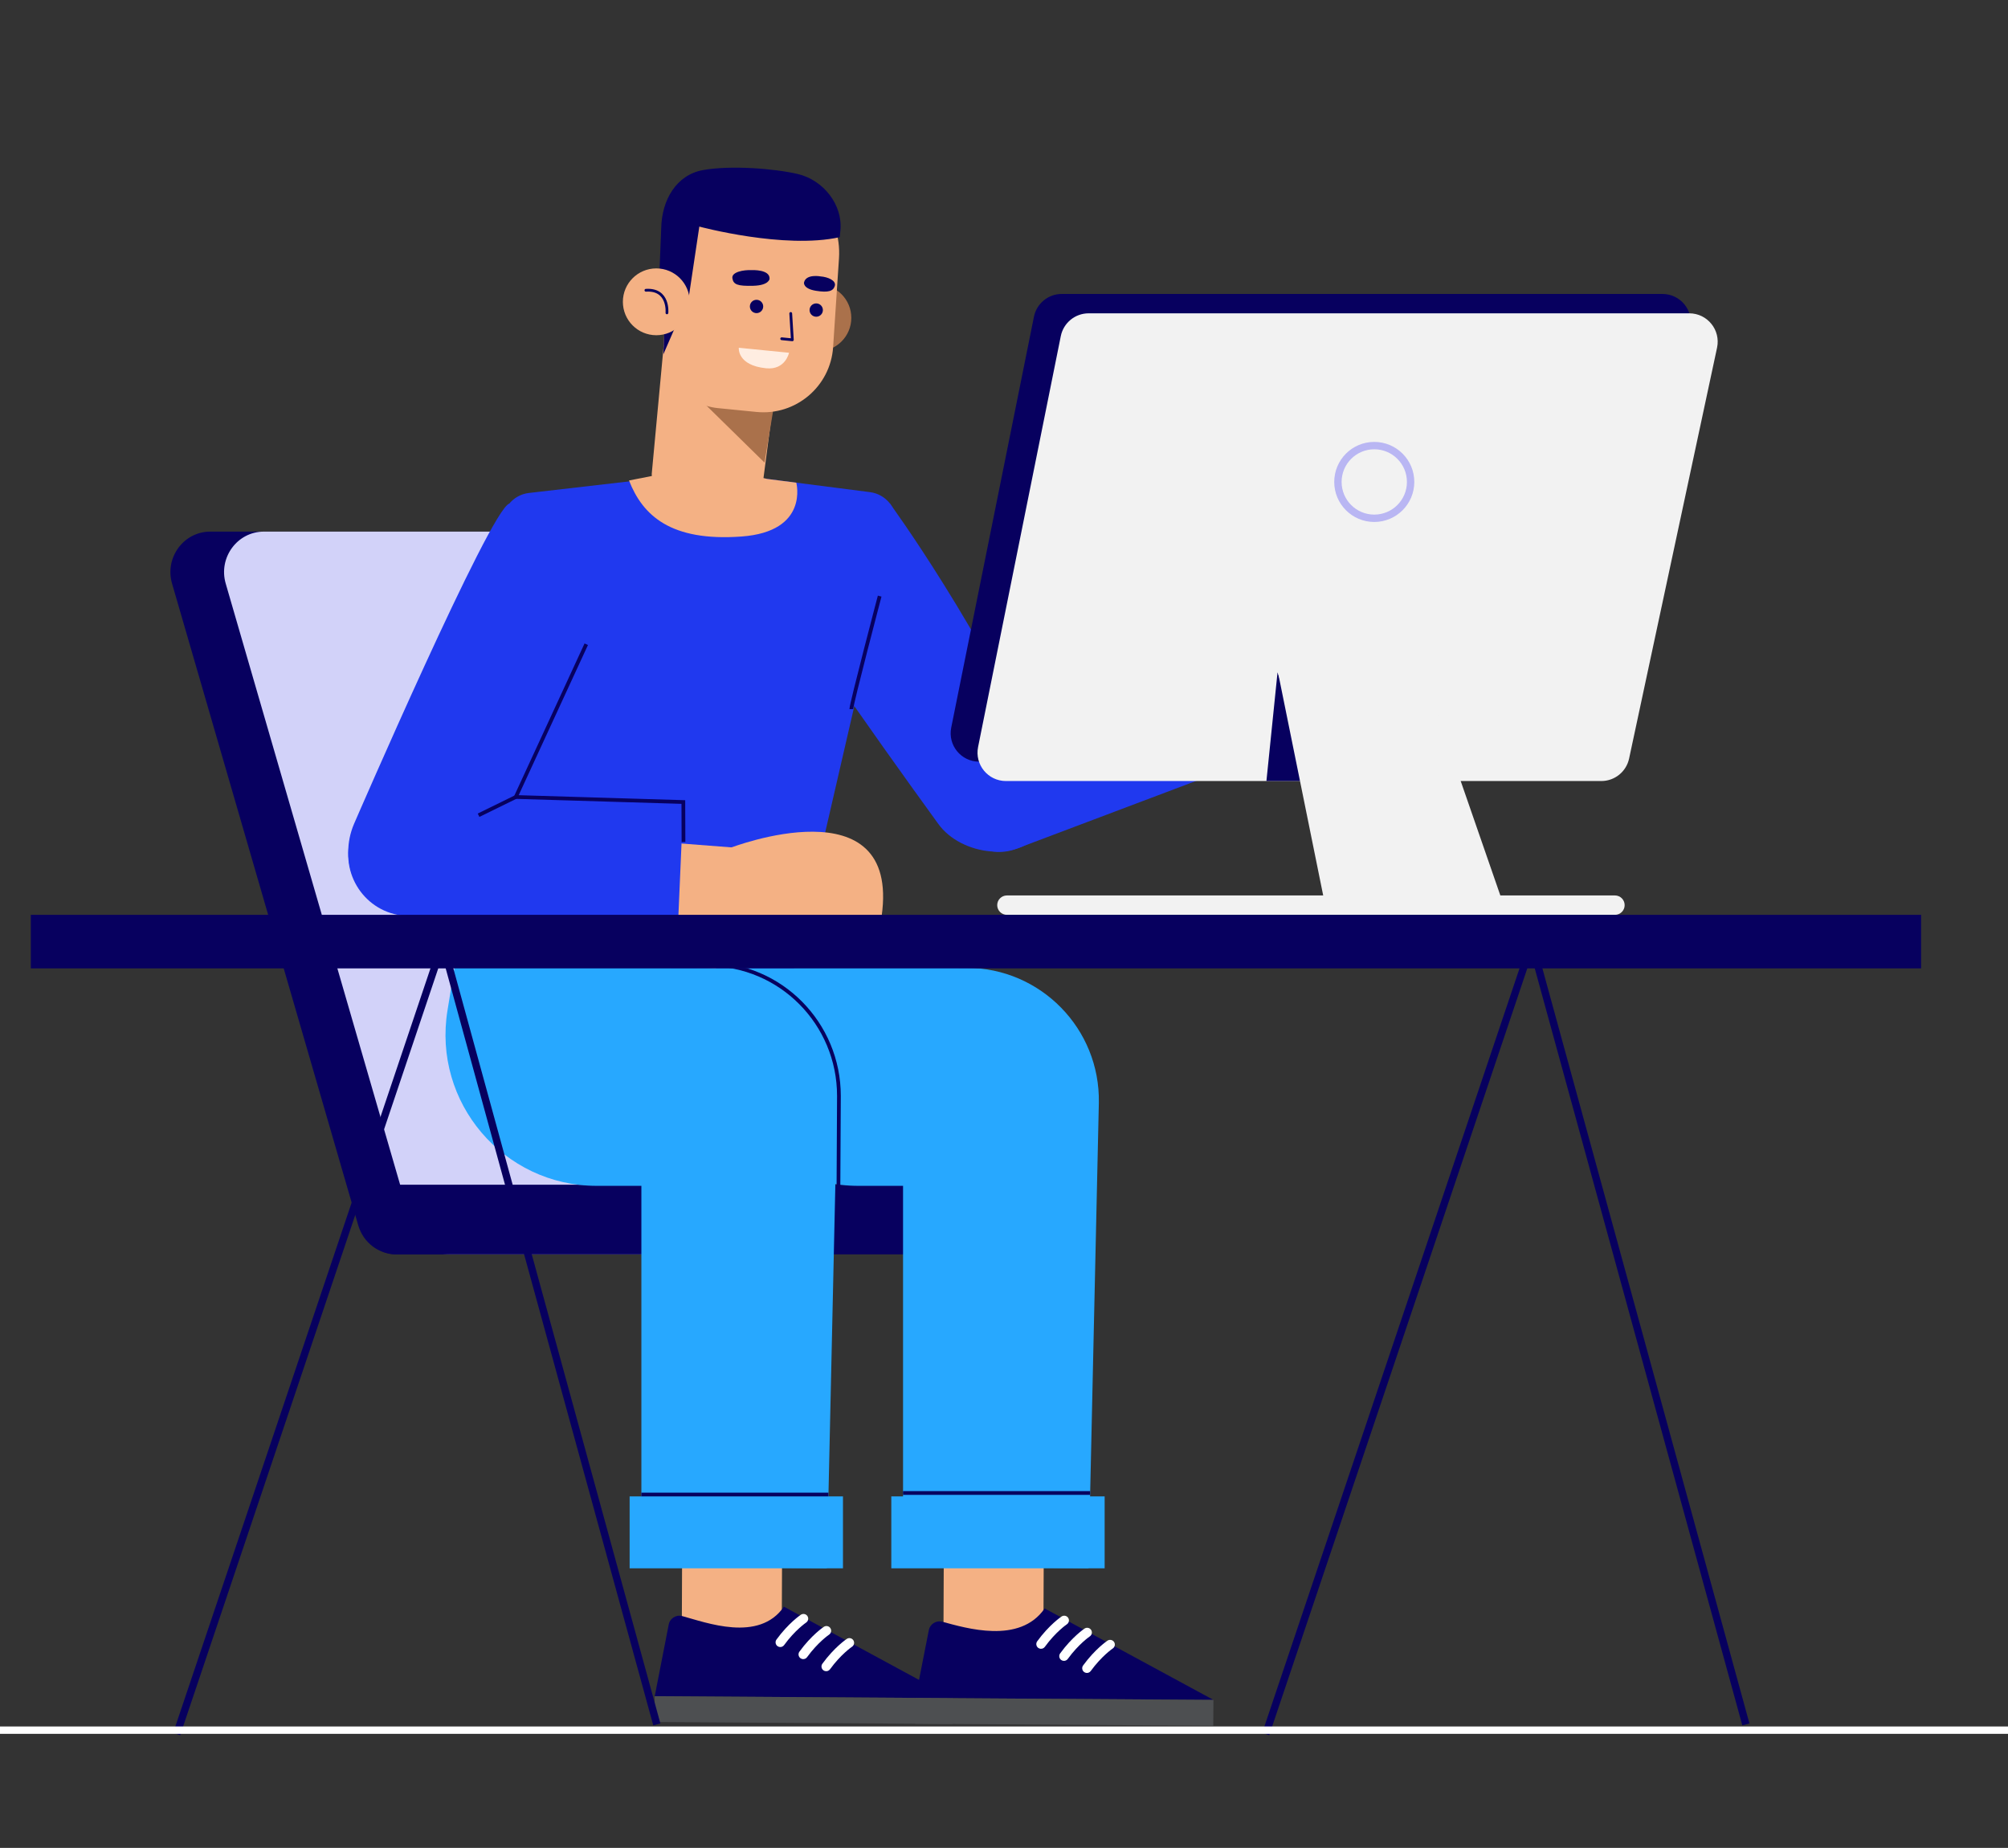 <?xml version="1.0" encoding="utf-8"?>
<!-- Generator: Adobe Illustrator 16.0.0, SVG Export Plug-In . SVG Version: 6.00 Build 0)  -->
<!DOCTYPE svg PUBLIC "-//W3C//DTD SVG 1.1//EN" "http://www.w3.org/Graphics/SVG/1.1/DTD/svg11.dtd">
<svg version="1.1" id="Illustration" xmlns="http://www.w3.org/2000/svg" xmlns:xlink="http://www.w3.org/1999/xlink" x="0px"
	 y="0px" width="552px" height="508.031px" viewBox="0 0 552 508.031" enable-background="new 0 0 552 508.031"
	 xml:space="preserve">
<rect x="0" y="0" width="552" height="508.031" fill="#333333" stroke="none"/>
<g>
	<g>
		<g>
			<path fill="#07005F" d="M171.477,344.867h90.827c5.292,0,9.581-4.291,9.581-9.581l0,0c0-5.291-4.289-9.58-9.581-9.58h-90.827
				c-5.291,0-9.58,4.289-9.58,9.58l0,0C161.896,340.576,166.186,344.867,171.477,344.867z"/>
			<path fill="#07005F" d="M108.983,344.867h107.184c7.312,0,12.567-7.155,10.497-14.291l-51.185-176.438
				c-1.373-4.736-5.646-7.985-10.497-7.985H57.798c-7.311,0-12.566,7.155-10.497,14.291l51.186,176.438
				C99.86,341.617,104.132,344.867,108.983,344.867z"/>
			<path fill="#D2D2F9" d="M123.732,344.867h93.36c7.311,0,12.567-7.155,10.498-14.291l-51.186-176.438
				c-1.374-4.736-5.645-7.985-10.497-7.985h-93.36c-7.312,0-12.568,7.155-10.497,14.291l51.185,176.438
				C114.608,341.617,118.881,344.867,123.732,344.867z"/>
			<path fill="#07005F" d="M109.011,344.867h113.447c5.292,0,9.581-4.291,9.581-9.581l0,0c0-5.291-4.289-9.58-9.581-9.58H109.011
				c-5.29,0-9.579,4.289-9.579,9.58l0,0C99.432,340.576,103.721,344.867,109.011,344.867z"/>
		</g>
		<g>
			<g>
				<g>
					<g>
						
							<rect x="259.325" y="414.057" transform="matrix(1 0.004 -0.004 1 1.832 -1.151)" fill="#F4B184" width="27.477" height="37.145"/>
					</g>
					<g>
						<rect x="245.02" y="411.396" fill="#27A8FF" width="58.647" height="19.77"/>
						<g>
							<path fill="#27A8FF" d="M196.884,265.925l-1.933,11.843c-4.125,25.289,15.394,48.251,41.018,48.251h12.28v104.467
								l50.978,0.681l2.846-127.98c0.381-20.352-15.987-37.066-36.342-37.111L196.884,265.925z"/>
							
								<line fill="none" stroke="#07005F" stroke-width="1.028" stroke-miterlimit="10" x1="248.239" y1="410.46" x2="299.666" y2="410.46"/>
						</g>
					</g>
					<g>
						<path fill="#07005F" d="M259.04,445.857c6.464,1.725,21.271,6.292,28.136-3.658l46.402,25.144l-81.915-0.538l3.646-18.488
							C255.571,446.547,257.309,445.396,259.04,445.857z"/>
						<polygon fill="#4D4F51" points="333.526,474.442 251.613,473.904 251.664,466.805 333.578,467.343 						"/>
						<path fill="#FFFFFF" d="M286.69,453.187c0.208-0.088,0.394-0.232,0.537-0.429c3.002-4.132,6.019-6.172,6.048-6.192
							c0.594-0.397,0.756-1.201,0.358-1.797c-0.396-0.597-1.21-0.742-1.794-0.361c-0.139,0.091-3.412,2.291-6.711,6.827
							c-0.42,0.579-0.291,1.391,0.287,1.811C285.799,453.323,286.284,453.36,286.69,453.187z"/>
						<path fill="#FFFFFF" d="M293.001,456.509c0.206-0.089,0.393-0.232,0.535-0.429c3.004-4.132,6.019-6.172,6.049-6.192
							c0.595-0.397,0.755-1.2,0.357-1.797c-0.396-0.595-1.212-0.749-1.792-0.361c-0.14,0.092-3.414,2.292-6.713,6.827
							c-0.418,0.579-0.291,1.391,0.287,1.812C292.108,456.646,292.595,456.684,293.001,456.509z"/>
						<path fill="#FFFFFF" d="M299.311,459.83c0.205-0.088,0.393-0.232,0.535-0.429c3.004-4.131,6.018-6.171,6.048-6.191
							c0.595-0.396,0.757-1.2,0.359-1.797c-0.396-0.595-1.212-0.749-1.794-0.361c-0.139,0.092-3.413,2.292-6.712,6.826
							c-0.421,0.577-0.292,1.39,0.287,1.811C298.417,459.967,298.904,460.004,299.311,459.83z"/>
					</g>
				</g>
				<g>
					<g>
						<g>
							<g>
								
									<rect x="187.392" y="414.057" transform="matrix(1 0.004 -0.004 1 1.831 -0.847)" fill="#F4B184" width="27.477" height="37.145"/>
							</g>
							<g>
								<path fill="#07005F" d="M187.536,444.299c6.466,1.725,21.101,7.37,27.965-2.58l46.401,25.144l-81.913-0.538l3.818-19.565
									C184.069,444.988,185.807,443.838,187.536,444.299z"/>
								<polygon fill="#4D4F51" points="261.852,473.962 179.938,473.422 179.989,466.324 261.902,466.862 								"/>
								<path fill="#FFFFFF" d="M215.017,452.706c0.206-0.089,0.393-0.232,0.536-0.428c3.004-4.134,6.019-6.173,6.048-6.193
									c0.594-0.396,0.756-1.2,0.358-1.797c-0.396-0.597-1.209-0.742-1.792-0.362c-0.14,0.091-3.414,2.293-6.711,6.826
									c-0.421,0.581-0.292,1.391,0.286,1.813C214.124,452.843,214.61,452.881,215.017,452.706z"/>
								<path fill="#FFFFFF" d="M221.326,456.028c0.207-0.089,0.393-0.231,0.536-0.428c3.003-4.134,6.019-6.173,6.048-6.193
									c0.594-0.396,0.755-1.2,0.358-1.797c-0.395-0.595-1.212-0.748-1.792-0.36c-0.14,0.089-3.414,2.291-6.711,6.825
									c-0.42,0.58-0.292,1.39,0.287,1.813C220.434,456.165,220.92,456.203,221.326,456.028z"/>
								<path fill="#FFFFFF" d="M227.635,459.35c0.206-0.09,0.393-0.232,0.536-0.429c3.004-4.131,6.019-6.171,6.049-6.191
									c0.594-0.396,0.755-1.2,0.358-1.797c-0.395-0.595-1.21-0.75-1.793-0.36c-0.14,0.091-3.414,2.291-6.712,6.823
									c-0.42,0.579-0.292,1.391,0.287,1.813C226.743,459.486,227.229,459.523,227.635,459.35z"/>
							</g>
						</g>
						<g>
							<rect x="173.086" y="411.396" fill="#27A8FF" width="58.646" height="19.77"/>
							<g>
								<path fill="#27A8FF" d="M124.95,265.925l-1.932,11.843c-4.125,25.289,15.394,48.251,41.017,48.251h12.281v104.467
									l50.979,0.681l2.844-127.98c0.381-20.352-15.987-37.066-36.342-37.111L124.95,265.925z"/>
								
									<line fill="none" stroke="#07005F" stroke-width="1.028" stroke-miterlimit="10" x1="176.305" y1="410.884" x2="227.733" y2="410.884"/>
								<path fill="none" stroke="#07005F" stroke-width="1.028" stroke-miterlimit="10" d="M230.482,327.725l0.14-26.429
									c0-19.958-16.051-36.147-35.874-36.181l-9.085-0.018"/>
							</g>
						</g>
					</g>
				</g>
			</g>
			<g>
				<g>
					<path fill="#2039EF" d="M244.664,138.476c0,0,25.322,34.56,43.25,75.447c2.012,4.583,1.58,9.915-1.184,14.086l0,0
						c-6.237,9.417-22.526,7.245-28.802-1.511c0,0-47.93-65.888-45.888-68.553C212.526,157.312,244.664,138.476,244.664,138.476z"/>
					<path fill="#2039EF" d="M274.354,201.942l62.796-25.081l5.439,32.632l-63.228,23.869c-2.285,0.863-4.778,1.114-7.163,0.587
						c-8.168-1.808-13.959-9.803-12.461-18.577l0,0C260.982,208.091,266.99,202.568,274.354,201.942z"/>
				</g>
				<g>
					<g>
						<path fill="#2039EF" d="M195.704,129.717l43.47,5.585c4.429,0.57,7.602,4.558,7.162,9l-28.087,121.852l-93.299-0.23
							l13.209-121.21c-0.549-4.554,2.722-8.684,7.282-9.19L195.704,129.717z"/>
						<path fill="none" stroke="#07005F" stroke-width="1.028" stroke-miterlimit="10" d="M234.026,194.968
							c0.001-1.452,7.795-31.082,7.795-31.082"/>
					</g>
					<path fill="#F4B184" d="M210.851,131.664l8.051,1.034c0,0,3.596,13.456-15.085,14.806
						c-19.467,1.408-27.142-5.794-30.903-15.409l21.435-4.206L210.851,131.664z"/>
				</g>
				<g>
					<path fill="#2039EF" d="M175.279,159.01c0,0-23.694,46.917-50.44,84.731c-2.997,4.237-10.076,6.343-15.262,6.121l0,0
						c-11.707-0.505-16.667-13.116-12.244-23.379c0,0,37.469-86.588,42.658-88.007C140.791,138.259,175.279,159.01,175.279,159.01z"
						/>
					<g>
						<g>
							<polygon fill="#F4B184" points="202.354,233.063 181.98,231.493 182.616,251.879 200.251,251.871 							"/>
						</g>
						<g>
							<path fill="#2039EF" d="M114.618,218.292l73.231,2.203l-1.427,32.785l-76.087-1.602
								c-10.836-1.454-17.431-12.692-13.416-22.862l0,0C99.733,221.687,107.009,217.36,114.618,218.292z"/>
							<g>
								<polyline fill="none" stroke="#07005F" stroke-width="1.028" stroke-miterlimit="10" points="161.164,177.111 
									141.79,219.11 187.849,220.496 187.891,231.493 								"/>
								
									<line fill="none" stroke="#07005F" stroke-width="1.028" stroke-miterlimit="10" x1="141.79" y1="219.11" x2="131.56" y2="224.127"/>
							</g>
						</g>
						<path fill="#F4B184" d="M200.848,233.063c0,0,46.71-18.009,41.519,18.781h-44.836L200.848,233.063z"/>
					</g>
				</g>
			</g>
			<g>
				<circle fill="#AA714B" cx="224.84" cy="87.386" r="9.186"/>
				<path fill="#F4B184" d="M213.897,100.713l-4.266,32.631c-0.835,9.168-7.191,9.233-16.209,8.336l0,0
					c-7.699-0.763-14.065-3.672-14.261-11.406l3.297-35.383L213.897,100.713z"/>
				<polygon fill="#AA714B" points="210.168,127.176 189,106.404 213.264,108.517 				"/>
				<path fill="#F4B184" d="M197.384,112.206l10.582,1.05c10.801,1.074,20.343-7.012,21.059-17.842l1.613-24.38
					c0.797-12.063-8.116-22.583-20.145-23.776h-0.001c-12.314-1.223-25.446,7.555-26.668,19.869l-1.366,27.765
					C182.024,103.717,188.589,111.333,197.384,112.206z"/>
				<path fill="#07005F" d="M189.11,83.233l3.133-20.938c0,0,23.407,6.305,38.601,2.905l0.179-1.804
					c0.709-7.143-4.735-13.923-11.725-15.559c-6.45-1.509-18.505-2.444-26.057-1.075c-7.28,1.32-11.34,8.157-11.474,16.042
					l-0.445,11.031L189.11,83.233z"/>
				<polygon fill="#07005F" points="187.891,84.687 182.352,97.413 182.683,89.571 				"/>
				<g>
					<circle fill="#F4B184" cx="180.415" cy="82.977" r="9.186"/>
					
						<path fill="none" stroke="#07005F" stroke-width="0.761" stroke-linecap="round" stroke-linejoin="round" stroke-miterlimit="10" d="
						M183.34,86.011c0,0,0.658-6.626-5.782-6.211"/>
				</g>
				<g>
					
						<polyline fill="none" stroke="#07005F" stroke-width="0.761" stroke-linecap="round" stroke-linejoin="round" stroke-miterlimit="10" points="
						217.374,86.179 217.816,93.422 214.886,93.13 					"/>
					<path fill="#07005F" d="M206.695,74.266c0,0,5.006-0.258,4.859,2.396c0,0-0.136,1.795-4.496,1.908
						c-4.36,0.115-5.455-0.366-5.726-2.073C201.062,74.787,204.365,74.15,206.695,74.266z"/>
					<path fill="#07005F" d="M225.601,75.994c0,0-4.059-0.783-4.579,1.688c0,0-0.319,1.676,3.242,2.256
						c3.561,0.583,4.773,0.05,5.213-1.293C229.976,77.125,227.546,76.143,225.601,75.994z"/>
					<path fill="#FFEDE1" d="M216.908,96.983l-13.813-1.37c0,0-0.516,4.828,7.511,5.636
						C215.923,101.784,216.908,96.983,216.908,96.983z"/>
					<circle fill="#07005F" cx="207.972" cy="84.253" r="1.832"/>
					<circle fill="#07005F" cx="224.38" cy="85.245" r="1.832"/>
				</g>
			</g>
		</g>
	</g>
	<g>
		<g>
			<g>
				<path fill="#07005F" d="M284.23,87.082l-22.74,112.967c-0.973,4.835,2.725,9.35,7.656,9.35h163.675
					c3.684,0,6.865-2.574,7.637-6.175L464.64,90.256c1.04-4.86-2.667-9.443-7.637-9.443H291.885
					C288.166,80.813,284.963,83.434,284.23,87.082z"/>
				<path fill="#F2F2F2" d="M291.611,92.408l-22.738,112.966c-0.973,4.835,2.723,9.351,7.656,9.351h163.673
					c3.684,0,6.866-2.574,7.637-6.174l24.182-112.967c1.04-4.862-2.665-9.444-7.637-9.444H299.266
					C295.547,86.14,292.346,88.762,291.611,92.408z"/>
				<polygon fill="#07005F" points="351.194,184.853 348.141,214.725 361.424,214.725 				"/>
				<polygon fill="#F2F2F2" points="351.194,184.238 364.749,251.127 414.158,251.127 390.984,184.238 				"/>
				<circle fill="none" stroke="#B9B6F3" stroke-width="2.028" stroke-miterlimit="10" cx="377.787" cy="132.498" r="9.992"/>
			</g>
			<path fill="#F2F2F2" d="M443.953,246.181H276.797c-1.47,0-2.663,1.192-2.663,2.665l0,0c0,1.471,1.193,2.663,2.663,2.663h167.156
				c1.473,0,2.665-1.192,2.665-2.663l0,0C446.618,247.373,445.426,246.181,443.953,246.181z"/>
		</g>
		<g>
			<polyline fill="none" stroke="#07005F" stroke-width="2.028" stroke-miterlimit="10" points="347.95,476.725 421.084,259.405 
				479.941,474.083 			"/>
			<g>
				<rect x="8.467" y="251.508" fill="#07005F" width="519.638" height="14.723"/>
			</g>
			<polyline fill="none" stroke="#07005F" stroke-width="2.028" stroke-miterlimit="10" points="48.569,476.725 121.702,259.405 
				180.56,474.083 			"/>
		</g>
		
			<line fill="none" stroke="#FFFFFF" stroke-width="2.021" stroke-miterlimit="10" x1="-62.809" y1="475.663" x2="588.424" y2="475.663"/>
	</g>
</g>
</svg>
